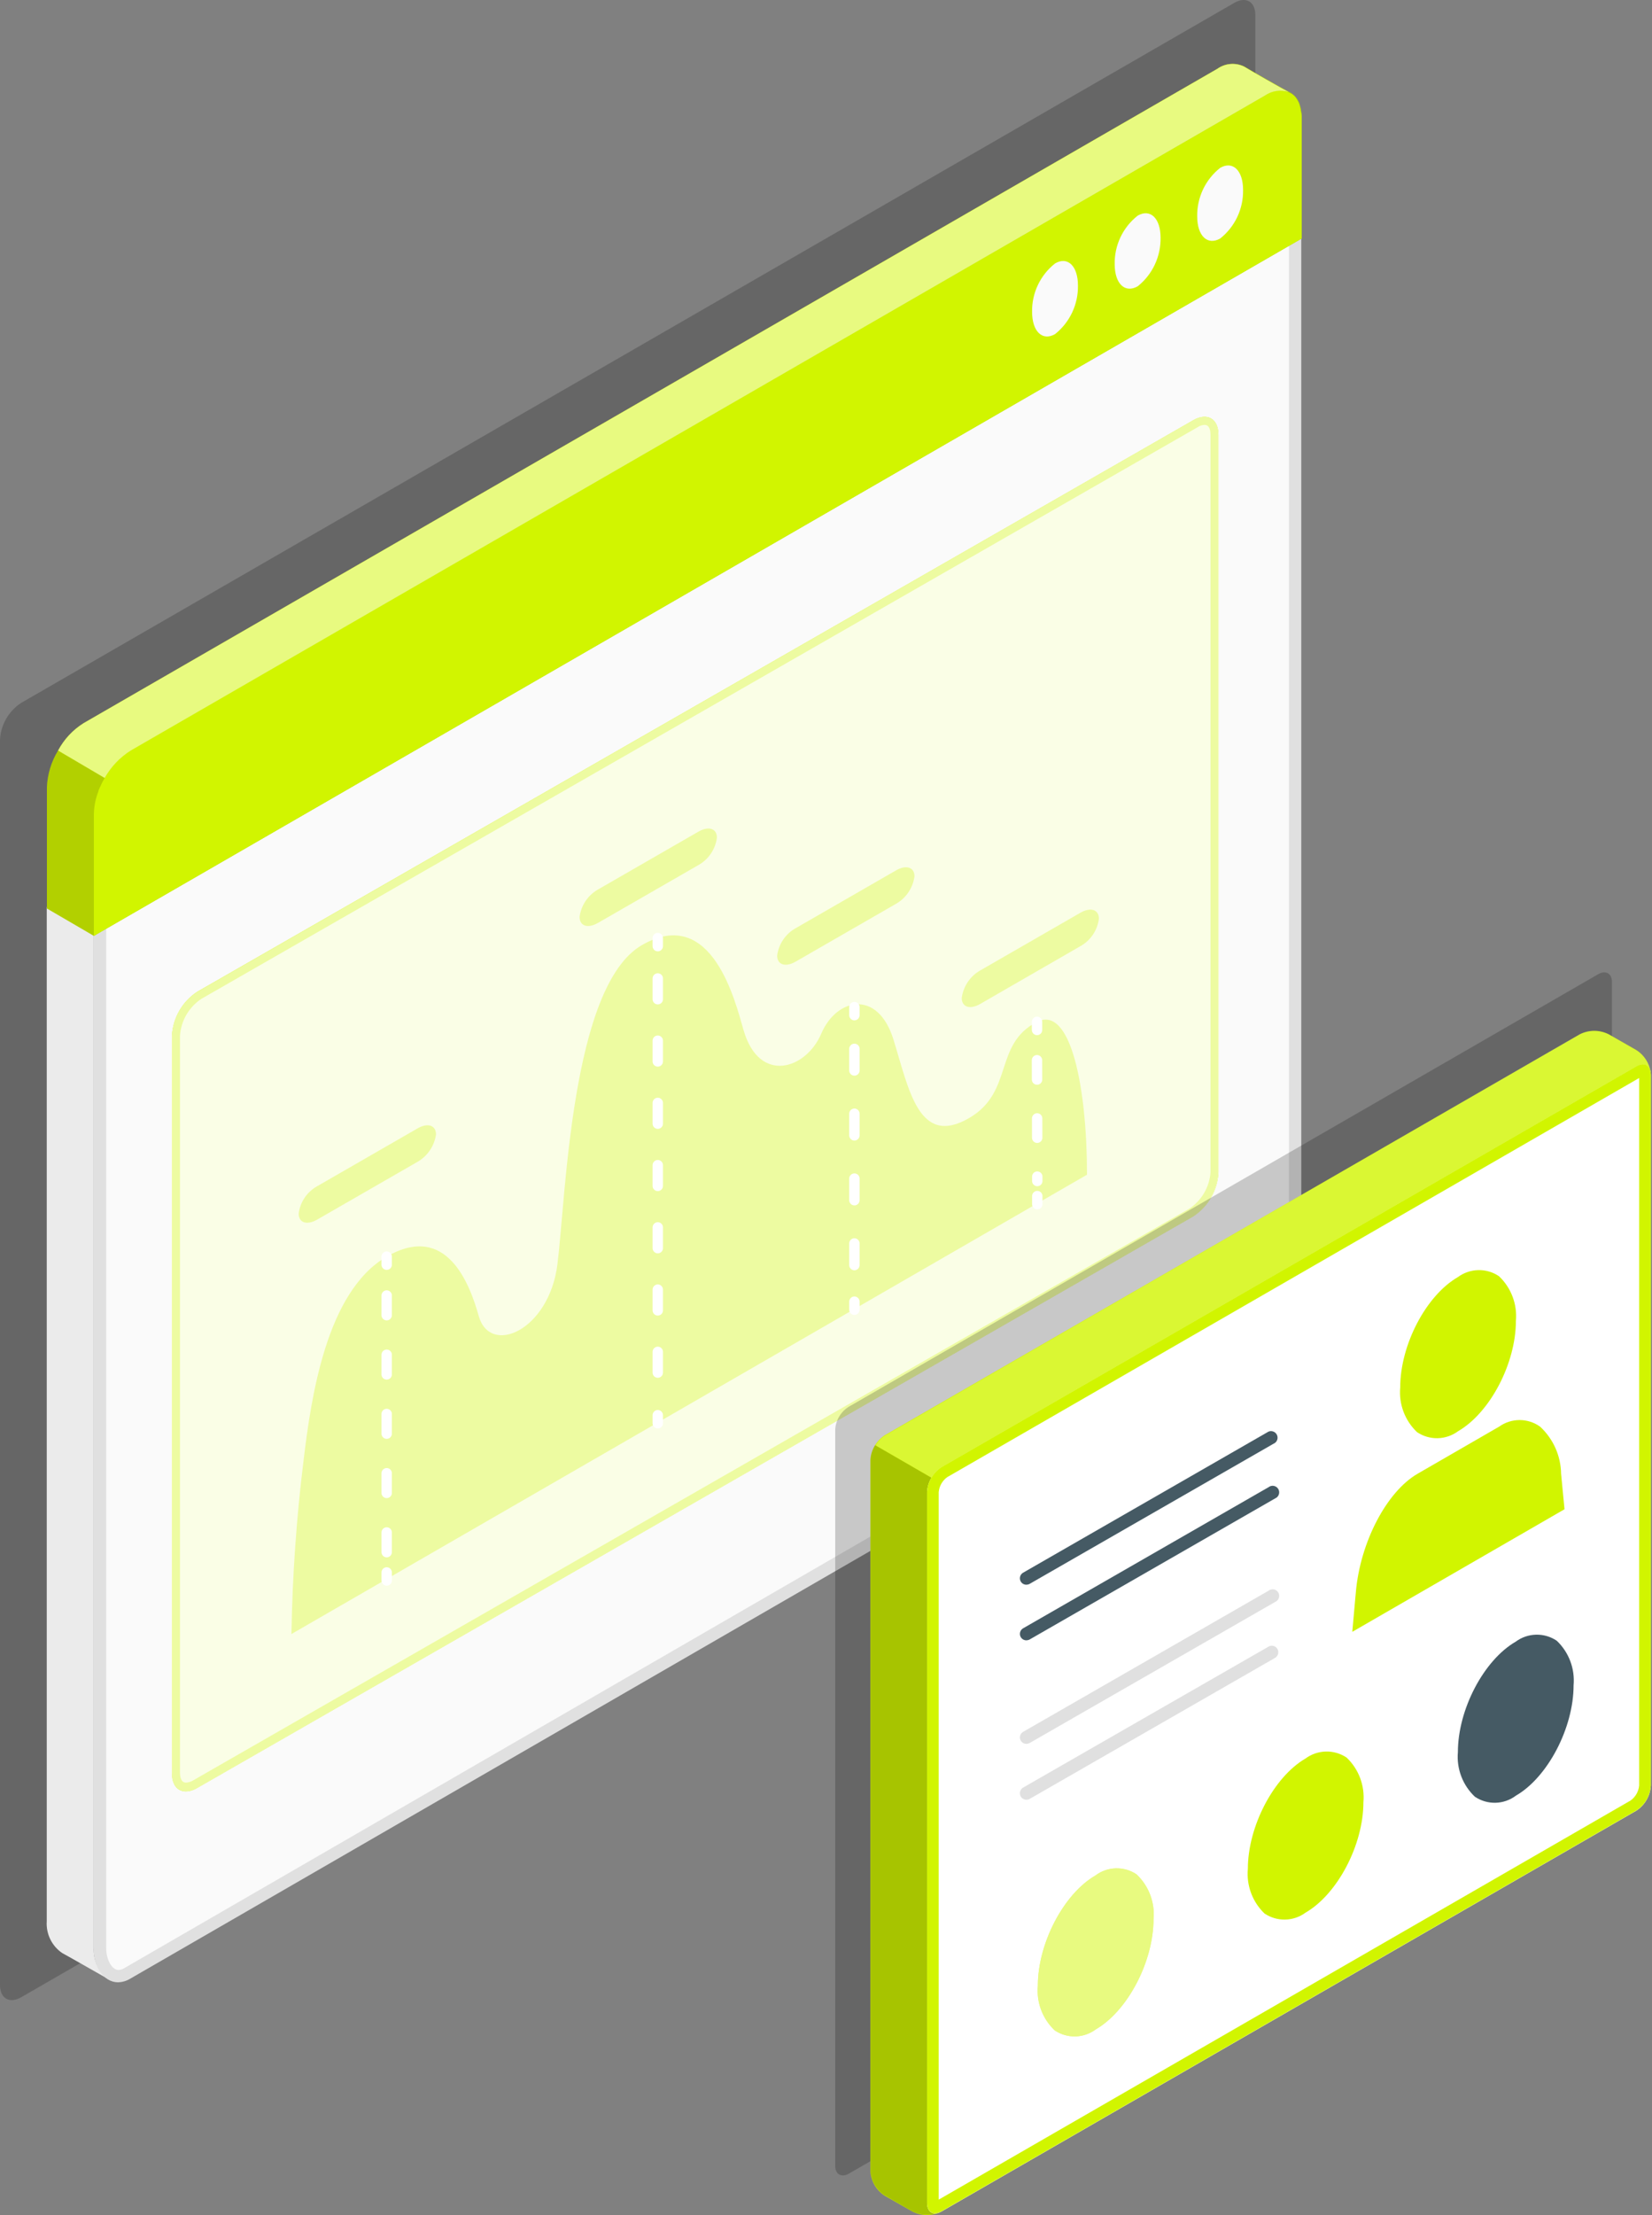 <?xml version="1.0" encoding="UTF-8"?> <svg xmlns="http://www.w3.org/2000/svg" width="94" height="126" viewBox="0 0 94 126" fill="none"><rect x="0" y="0" width="94" height="126" fill="#808080" stroke="none"/><g opacity="0.2"><path d="M1.215 39.977L70.222 0.168C70.892 -0.222 71.43 0.09 71.43 0.861V71.707C71.406 72.127 71.284 72.536 71.072 72.9C70.861 73.264 70.567 73.573 70.214 73.802L1.207 113.611C0.537 113.993 -0 113.681 -0 112.91V42.072C0.022 41.652 0.144 41.243 0.356 40.878C0.567 40.514 0.861 40.205 1.215 39.977Z" fill="black"></path></g><path d="M6.742 112.396C6.925 112.393 7.103 112.339 7.256 112.24L71.799 74.94C72.355 74.575 72.817 74.086 73.15 73.511C73.483 72.936 73.677 72.292 73.716 71.629V6.642C73.716 5.925 73.42 5.496 72.937 5.496C72.66 5.506 72.391 5.59 72.158 5.738L7.607 42.999C7.053 43.367 6.592 43.858 6.26 44.434C5.928 45.01 5.733 45.654 5.69 46.318V110.799C5.682 111.213 5.799 111.62 6.025 111.967C6.1 112.092 6.205 112.197 6.33 112.272C6.455 112.347 6.596 112.389 6.742 112.396Z" fill="#FAFAFA"></path><path d="M3.548 111.102C3.774 111.219 5.395 112.146 6.111 112.551C5.853 112.341 5.647 112.073 5.512 111.768C5.377 111.464 5.315 111.131 5.332 110.799V53.15L2.66 51.592V109.287C2.636 109.641 2.705 109.995 2.861 110.314C3.017 110.633 3.254 110.905 3.548 111.102Z" fill="#EBEBEB"></path><path d="M72.914 5.855C72.707 5.865 72.505 5.929 72.33 6.042L7.787 43.326C7.283 43.658 6.863 44.102 6.56 44.624C6.257 45.146 6.08 45.731 6.042 46.333V110.814C6.042 111.476 6.369 112.061 6.743 112.061C6.862 112.053 6.977 112.016 7.078 111.952L71.606 74.636C72.108 74.303 72.526 73.858 72.828 73.337C73.129 72.815 73.306 72.23 73.343 71.629V6.641C73.343 6.345 73.281 5.862 72.891 5.862M72.891 5.154C73.576 5.154 74.044 5.699 74.044 6.649V71.636C74.001 72.361 73.79 73.065 73.428 73.694C73.065 74.323 72.561 74.859 71.956 75.259L7.405 112.559C7.197 112.684 6.962 112.753 6.72 112.762C5.902 112.762 5.317 111.866 5.317 110.806V46.318C5.36 45.593 5.571 44.889 5.934 44.26C6.296 43.631 6.8 43.096 7.405 42.695L71.98 5.434C72.26 5.258 72.583 5.158 72.914 5.146L72.891 5.154Z" fill="#E0E0E0"></path><path d="M74.067 6.595V13.567L5.341 53.236L2.669 51.678V44.799C2.696 44.058 2.913 43.336 3.3 42.703C3.641 42.066 4.143 41.528 4.757 41.145L69.269 3.915C69.492 3.753 69.756 3.656 70.031 3.636C70.306 3.615 70.582 3.671 70.827 3.798C71.208 4.032 73.039 5.076 73.413 5.263C73.471 5.29 73.523 5.327 73.569 5.372C73.632 5.42 73.689 5.475 73.74 5.535C73.79 5.601 73.835 5.672 73.873 5.746C73.92 5.825 73.954 5.912 73.974 6.003C74.004 6.094 74.025 6.188 74.036 6.283C74.056 6.386 74.066 6.49 74.067 6.595Z" fill="#D1F500"></path><path opacity="0.15" d="M74.067 6.595V13.567L5.341 53.236L2.669 51.678V44.799C2.696 44.058 2.913 43.336 3.3 42.703C3.641 42.066 4.143 41.528 4.757 41.145L69.269 3.915C69.492 3.753 69.756 3.656 70.031 3.636C70.306 3.615 70.582 3.671 70.827 3.798C71.208 4.032 73.039 5.076 73.413 5.263C73.471 5.29 73.523 5.327 73.569 5.372C73.632 5.42 73.689 5.475 73.74 5.535C73.79 5.601 73.835 5.672 73.873 5.746C73.92 5.825 73.954 5.912 73.974 6.003C74.004 6.094 74.025 6.188 74.036 6.283C74.056 6.386 74.066 6.49 74.067 6.595Z" fill="black"></path><path d="M74.067 6.595V13.567L5.341 53.236V46.318C5.349 45.872 5.436 45.432 5.598 45.017C5.598 44.947 5.645 44.877 5.676 44.806C5.761 44.612 5.857 44.422 5.964 44.238C6.309 43.598 6.817 43.061 7.436 42.68L71.98 5.434C72.203 5.268 72.471 5.173 72.749 5.162C73.027 5.15 73.302 5.224 73.538 5.372C73.6 5.42 73.658 5.475 73.709 5.535C73.759 5.601 73.804 5.672 73.841 5.746C73.889 5.825 73.923 5.912 73.943 6.003C73.973 6.094 73.993 6.188 74.005 6.283C74.035 6.385 74.056 6.489 74.067 6.595Z" fill="#D1F500"></path><path d="M60.035 14.985C59.619 15.312 59.284 15.732 59.057 16.21C58.83 16.689 58.717 17.213 58.727 17.743C58.727 18.857 59.311 19.418 60.035 19.005C60.45 18.674 60.782 18.253 61.008 17.774C61.233 17.294 61.346 16.769 61.336 16.239C61.336 15.133 60.752 14.564 60.035 14.985Z" fill="#FAFAFA"></path><path d="M64.736 12.266C64.318 12.594 63.983 13.015 63.755 13.495C63.528 13.975 63.416 14.501 63.427 15.032C63.427 16.138 64.011 16.699 64.736 16.286C65.15 15.955 65.483 15.534 65.708 15.055C65.934 14.575 66.046 14.05 66.037 13.52C66.037 12.414 65.452 11.853 64.736 12.266Z" fill="#FAFAFA"></path><path d="M69.431 9.547C69.014 9.876 68.679 10.297 68.452 10.777C68.225 11.257 68.112 11.782 68.122 12.313C68.122 13.419 68.706 13.98 69.431 13.567C69.846 13.237 70.179 12.816 70.405 12.337C70.63 11.857 70.742 11.332 70.732 10.802C70.732 9.695 70.147 9.134 69.431 9.547Z" fill="#FAFAFA"></path><path d="M71.98 5.434L7.436 42.695C6.821 43.083 6.312 43.619 5.956 44.253L3.307 42.695C3.645 42.057 4.144 41.52 4.756 41.137L69.268 3.915C69.487 3.76 69.744 3.666 70.011 3.644C70.278 3.622 70.546 3.673 70.787 3.79C71.162 4.024 72.899 5.013 73.343 5.247C73.117 5.167 72.876 5.143 72.638 5.175C72.401 5.208 72.175 5.296 71.98 5.434Z" fill="#D1F500"></path><g opacity="0.5"><path d="M71.98 5.434L7.437 42.695C6.822 43.083 6.313 43.619 5.957 44.254L3.308 42.695C3.645 42.057 4.145 41.52 4.757 41.137L69.269 3.915C69.488 3.76 69.745 3.667 70.012 3.645C70.279 3.623 70.547 3.673 70.788 3.79C71.162 4.024 72.9 5.013 73.344 5.247C73.118 5.168 72.877 5.143 72.639 5.176C72.402 5.208 72.176 5.297 71.98 5.434Z" fill="white"></path></g><path d="M11.221 56.422L67.896 23.905C68.675 23.445 69.337 23.819 69.337 24.739V66.698C69.309 67.197 69.164 67.683 68.914 68.116C68.664 68.549 68.315 68.917 67.896 69.191L11.221 101.707C10.442 102.167 9.78 101.793 9.78 100.874V58.907C9.809 58.409 9.955 57.925 10.205 57.493C10.455 57.062 10.803 56.695 11.221 56.422Z" fill="#D1F500"></path><path opacity="0.9" d="M11.221 56.422L67.896 23.905C68.675 23.445 69.337 23.819 69.337 24.739V66.698C69.309 67.197 69.164 67.683 68.914 68.116C68.664 68.549 68.315 68.917 67.896 69.191L11.221 101.707C10.442 102.167 9.78 101.793 9.78 100.874V58.907C9.809 58.409 9.955 57.925 10.205 57.493C10.455 57.062 10.803 56.695 11.221 56.422Z" fill="white"></path><g opacity="0.3"><path d="M68.544 24.17C68.396 24.176 68.253 24.225 68.131 24.31L11.457 56.819C11.106 57.053 10.814 57.364 10.603 57.729C10.392 58.094 10.268 58.502 10.241 58.923V100.835C10.241 101.045 10.288 101.403 10.584 101.403C10.73 101.395 10.873 101.349 10.997 101.271L67.672 68.754C68.016 68.526 68.304 68.222 68.513 67.865C68.722 67.509 68.847 67.109 68.879 66.697V24.738C68.879 24.528 68.84 24.17 68.544 24.17ZM68.544 23.71C69.019 23.71 69.323 24.092 69.323 24.738V66.697C69.296 67.197 69.151 67.683 68.9 68.116C68.65 68.549 68.301 68.917 67.882 69.19L11.207 101.707C11.015 101.828 10.795 101.895 10.568 101.902C10.093 101.902 9.789 101.528 9.789 100.874V58.907C9.816 58.406 9.961 57.919 10.211 57.485C10.462 57.05 10.811 56.681 11.23 56.406L67.898 23.905C68.093 23.785 68.316 23.718 68.544 23.71Z" fill="#D1F500"></path></g><g opacity="0.3"><path d="M16.582 92.951C16.637 89.643 16.868 86.341 17.275 83.057C17.704 79.489 18.568 73.468 22.004 71.481C25.439 69.494 26.74 73.086 27.239 74.854C27.878 77.152 31.243 75.695 31.718 71.917C32.194 68.139 32.498 56.095 36.517 53.766C40.537 51.436 41.854 57.045 42.313 58.611C43.209 61.681 45.866 60.831 46.73 58.798C47.595 56.765 49.948 56.266 50.836 59.125C51.724 61.984 52.277 65.28 55.16 63.589C57.691 62.109 56.531 59.406 58.992 58.136C60.948 57.123 61.852 61.946 61.852 66.822L16.582 92.951Z" fill="#D1F500"></path><path d="M16.994 69.035C16.994 69.556 17.461 69.712 18.046 69.377L23.756 66.09C24.038 65.928 24.28 65.703 24.462 65.433C24.645 65.163 24.763 64.855 24.808 64.532C24.808 64.002 24.332 63.854 23.756 64.189L18.046 67.477C17.761 67.636 17.517 67.86 17.334 68.13C17.152 68.401 17.035 68.711 16.994 69.035Z" fill="#D1F500"></path><path d="M32.979 52.153C32.979 52.683 33.447 52.831 34.031 52.496L39.741 49.208C40.026 49.049 40.27 48.825 40.452 48.554C40.635 48.284 40.752 47.974 40.793 47.65C40.793 47.128 40.325 46.972 39.741 47.307L34.031 50.595C33.747 50.755 33.504 50.98 33.321 51.25C33.139 51.52 33.022 51.83 32.979 52.153Z" fill="#D1F500"></path><path d="M44.221 54.358C44.221 54.88 44.689 55.036 45.273 54.701L50.983 51.413C51.266 51.251 51.508 51.027 51.691 50.757C51.873 50.486 51.991 50.178 52.035 49.855C52.035 49.325 51.56 49.177 50.983 49.512L45.273 52.8C44.988 52.959 44.745 53.183 44.562 53.454C44.379 53.724 44.263 54.034 44.221 54.358Z" fill="#D1F500"></path><path d="M54.723 56.765C54.723 57.295 55.199 57.443 55.775 57.108L61.478 53.82C61.763 53.661 62.006 53.437 62.189 53.166C62.371 52.895 62.488 52.586 62.529 52.262C62.529 51.74 62.062 51.584 61.478 51.919L55.767 55.207C55.486 55.369 55.245 55.594 55.064 55.864C54.883 56.135 54.767 56.443 54.723 56.765Z" fill="#D1F500"></path></g><path d="M22.003 71.481V71.941" stroke="white" stroke-width="0.59" stroke-linecap="round" stroke-linejoin="round"></path><path d="M22.003 73.693V88.573" stroke="white" stroke-width="0.59" stroke-linecap="round" stroke-linejoin="round" stroke-dasharray="1.12 2.25"></path><path d="M22.003 89.446V89.905" stroke="white" stroke-width="0.59" stroke-linecap="round" stroke-linejoin="round"></path><path d="M48.616 57.287V57.746" stroke="white" stroke-width="0.59" stroke-linecap="round" stroke-linejoin="round"></path><path d="M48.616 59.663V73.086" stroke="white" stroke-width="0.59" stroke-linecap="round" stroke-linejoin="round" stroke-dasharray="1.23 2.46"></path><path d="M48.616 74.044V74.504" stroke="white" stroke-width="0.59" stroke-linecap="round" stroke-linejoin="round"></path><path d="M59.008 58.128V58.588" stroke="white" stroke-width="0.59" stroke-linecap="round" stroke-linejoin="round"></path><path d="M59.006 60.31L59.022 67.181" stroke="white" stroke-width="0.59" stroke-linecap="round" stroke-linejoin="round" stroke-dasharray="1.1 2.21"></path><path d="M59.022 68.037V68.497" stroke="white" stroke-width="0.59" stroke-linecap="round" stroke-linejoin="round"></path><path d="M37.428 53.361V53.82" stroke="white" stroke-width="0.59" stroke-linecap="round" stroke-linejoin="round"></path><path d="M37.428 55.659V79.583" stroke="white" stroke-width="0.59" stroke-linecap="round" stroke-linejoin="round" stroke-dasharray="1.18 2.36"></path><path d="M37.428 80.502V80.962" stroke="white" stroke-width="0.59" stroke-linecap="round" stroke-linejoin="round"></path><g opacity="0.2"><path d="M48.304 80.017L90.941 55.415C91.354 55.174 91.72 55.369 91.72 55.844V97.733C91.701 97.994 91.621 98.248 91.486 98.473C91.35 98.698 91.164 98.887 90.941 99.026L48.304 123.643C47.891 123.885 47.525 123.69 47.525 123.215V81.311C47.541 81.048 47.621 80.794 47.757 80.569C47.892 80.344 48.08 80.154 48.304 80.017Z" fill="black"></path></g><path d="M89.88 58.843L50.351 81.638C50.111 81.793 49.911 82.004 49.767 82.251C49.624 82.499 49.541 82.777 49.526 83.063V123.495C49.541 123.781 49.624 124.059 49.769 124.306C49.914 124.553 50.117 124.761 50.359 124.913L51.917 125.801C52.173 125.932 52.456 126 52.743 126C53.03 126 53.313 125.932 53.569 125.801L93.105 102.999C93.345 102.843 93.545 102.633 93.689 102.385C93.832 102.137 93.915 101.859 93.931 101.573V61.141C93.916 60.855 93.832 60.577 93.687 60.331C93.542 60.084 93.34 59.876 93.097 59.723L91.539 58.835C91.282 58.705 90.997 58.637 90.708 58.638C90.42 58.64 90.136 58.71 89.88 58.843Z" fill="#D1F500"></path><path opacity="0.2" d="M53.575 125.794C53.318 125.918 53.035 125.983 52.749 125.983C52.463 125.983 52.181 125.918 51.924 125.794L50.365 124.898C50.123 124.746 49.921 124.537 49.776 124.291C49.631 124.044 49.547 123.766 49.532 123.48V83.048C49.542 82.749 49.634 82.458 49.797 82.207L52.999 84.061C52.855 84.297 52.773 84.564 52.757 84.84V125.272C52.749 125.801 53.092 126.074 53.575 125.794Z" fill="black"></path><g opacity="0.2"><path d="M93.931 60.993C93.868 60.572 93.533 60.425 93.152 60.666L53.623 83.461C53.38 83.614 53.179 83.825 53.039 84.076L49.83 82.222C49.967 81.982 50.162 81.781 50.398 81.638L89.88 58.835C90.136 58.708 90.419 58.642 90.705 58.642C90.992 58.642 91.275 58.708 91.531 58.835L93.089 59.731C93.314 59.867 93.505 60.05 93.651 60.268C93.796 60.486 93.892 60.734 93.931 60.993Z" fill="white"></path></g><path d="M93.105 60.666L53.577 83.461C53.336 83.616 53.136 83.827 52.993 84.074C52.849 84.322 52.766 84.6 52.751 84.886V125.318C52.751 125.848 53.125 126.058 53.577 125.794L93.105 102.999C93.345 102.843 93.545 102.633 93.689 102.385C93.832 102.137 93.915 101.859 93.931 101.573V61.141C93.931 60.612 93.557 60.401 93.105 60.666Z" fill="white"></path><path d="M93.269 61.321L53.904 84.022C53.765 84.12 53.649 84.248 53.564 84.396C53.479 84.544 53.428 84.709 53.413 84.879V125.124L92.778 102.422C92.917 102.324 93.033 102.196 93.117 102.048C93.202 101.9 93.254 101.735 93.269 101.566V61.321ZM93.471 60.541C93.744 60.541 93.931 60.76 93.931 61.134V101.566C93.915 101.851 93.832 102.13 93.689 102.377C93.545 102.625 93.345 102.836 93.105 102.991L53.577 125.786C53.466 125.855 53.34 125.895 53.211 125.903C52.938 125.903 52.751 125.684 52.751 125.311V84.879C52.766 84.593 52.849 84.314 52.993 84.067C53.136 83.819 53.336 83.609 53.577 83.453L93.105 60.658C93.215 60.589 93.341 60.549 93.471 60.541Z" fill="#D1F500"></path><path d="M79.673 78.927C79.673 76.504 81.138 73.699 82.953 72.647C83.289 72.398 83.694 72.259 84.113 72.249C84.531 72.239 84.942 72.359 85.29 72.593C85.632 72.916 85.897 73.312 86.064 73.752C86.232 74.192 86.297 74.664 86.256 75.133C86.256 77.555 84.784 80.36 82.968 81.412C82.632 81.661 82.227 81.8 81.808 81.81C81.39 81.82 80.979 81.7 80.631 81.466C80.29 81.143 80.027 80.746 79.861 80.306C79.695 79.866 79.631 79.395 79.673 78.927ZM89.022 85.852L76.946 92.825L77.149 90.565C77.398 87.722 78.902 84.847 80.67 83.827L85.298 81.155C85.638 80.91 86.047 80.778 86.466 80.778C86.886 80.778 87.294 80.91 87.635 81.155C88.004 81.497 88.301 81.912 88.506 82.372C88.711 82.833 88.82 83.33 88.827 83.835L89.022 85.852Z" fill="#D1F500"></path><path d="M82.955 99.665C82.955 97.242 84.428 94.437 86.243 93.386C86.579 93.136 86.984 92.997 87.403 92.987C87.821 92.977 88.233 93.097 88.58 93.331C88.921 93.655 89.184 94.051 89.35 94.491C89.516 94.931 89.58 95.403 89.538 95.871C89.538 98.286 88.066 101.098 86.258 102.142C85.924 102.395 85.519 102.537 85.1 102.548C84.681 102.559 84.269 102.439 83.921 102.204C83.579 101.881 83.314 101.485 83.147 101.045C82.98 100.605 82.914 100.133 82.955 99.665Z" fill="#455A64"></path><path d="M71.004 106.31C71.004 103.887 72.477 101.083 74.284 100.031C74.621 99.782 75.026 99.644 75.444 99.634C75.862 99.624 76.273 99.744 76.621 99.976C76.962 100.3 77.225 100.696 77.391 101.136C77.557 101.576 77.621 102.048 77.579 102.516C77.579 104.939 76.107 107.743 74.292 108.795C73.956 109.044 73.55 109.184 73.132 109.193C72.713 109.203 72.302 109.083 71.955 108.85C71.615 108.525 71.353 108.128 71.189 107.688C71.024 107.249 70.961 106.777 71.004 106.31Z" fill="#D1F500"></path><path d="M59.054 112.955C59.054 110.54 60.526 107.728 62.333 106.684C62.668 106.431 63.073 106.289 63.492 106.278C63.911 106.267 64.323 106.387 64.671 106.621C65.013 106.944 65.278 107.341 65.445 107.78C65.612 108.22 65.678 108.692 65.636 109.161C65.636 111.584 64.164 114.388 62.349 115.44C62.013 115.69 61.608 115.829 61.189 115.839C60.77 115.848 60.359 115.728 60.012 115.495C59.671 115.171 59.408 114.774 59.242 114.335C59.076 113.895 59.011 113.423 59.054 112.955Z" fill="#D1F500"></path><path opacity="0.5" d="M59.054 112.955C59.054 110.54 60.526 107.728 62.333 106.684C62.668 106.431 63.073 106.289 63.492 106.278C63.911 106.267 64.323 106.387 64.671 106.621C65.013 106.944 65.278 107.341 65.445 107.78C65.612 108.22 65.678 108.692 65.636 109.161C65.636 111.584 64.164 114.388 62.349 115.44C62.013 115.69 61.608 115.829 61.189 115.839C60.77 115.848 60.359 115.728 60.012 115.495C59.671 115.171 59.408 114.774 59.242 114.335C59.076 113.895 59.011 113.423 59.054 112.955Z" fill="white"></path><path d="M58.398 90.145C58.317 90.145 58.239 90.118 58.175 90.069C58.11 90.019 58.064 89.95 58.044 89.871C58.023 89.793 58.03 89.71 58.061 89.635C58.093 89.561 58.148 89.499 58.219 89.459L72.18 81.435C72.263 81.401 72.356 81.399 72.441 81.428C72.526 81.457 72.598 81.515 72.643 81.593C72.689 81.67 72.704 81.762 72.688 81.85C72.671 81.939 72.624 82.018 72.553 82.074L58.585 90.098C58.528 90.128 58.464 90.144 58.398 90.145Z" fill="#455A64"></path><path d="M58.399 93.308C58.318 93.308 58.239 93.281 58.175 93.231C58.111 93.182 58.065 93.113 58.044 93.034C58.024 92.956 58.03 92.873 58.062 92.798C58.094 92.724 58.149 92.662 58.22 92.622L72.18 84.598C72.222 84.565 72.271 84.541 72.323 84.528C72.375 84.515 72.429 84.513 72.482 84.523C72.534 84.533 72.584 84.554 72.628 84.585C72.672 84.615 72.709 84.655 72.736 84.702C72.763 84.748 72.78 84.799 72.785 84.853C72.791 84.906 72.784 84.96 72.767 85.011C72.75 85.062 72.722 85.108 72.685 85.147C72.648 85.186 72.604 85.217 72.554 85.237L58.586 93.261C58.528 93.291 58.464 93.307 58.399 93.308Z" fill="#455A64"></path><path d="M58.399 99.197C58.318 99.197 58.239 99.17 58.175 99.121C58.111 99.071 58.065 99.002 58.044 98.924C58.024 98.845 58.03 98.762 58.062 98.688C58.094 98.613 58.149 98.551 58.22 98.512L72.18 90.487C72.222 90.454 72.271 90.43 72.323 90.417C72.375 90.404 72.429 90.403 72.482 90.412C72.534 90.422 72.584 90.443 72.628 90.474C72.672 90.505 72.709 90.545 72.736 90.591C72.763 90.637 72.78 90.689 72.785 90.742C72.791 90.796 72.784 90.85 72.767 90.9C72.75 90.951 72.722 90.998 72.685 91.037C72.648 91.076 72.604 91.106 72.554 91.126L58.586 99.15C58.528 99.18 58.464 99.197 58.399 99.197Z" fill="#E0E0E0"></path><path d="M58.4 102.376C58.335 102.374 58.272 102.356 58.216 102.323C58.16 102.291 58.113 102.244 58.08 102.189C58.032 102.103 58.02 102.001 58.046 101.907C58.072 101.812 58.135 101.731 58.22 101.682L72.181 93.666C72.222 93.641 72.269 93.624 72.317 93.618C72.365 93.611 72.415 93.613 72.462 93.626C72.509 93.638 72.553 93.66 72.592 93.689C72.63 93.719 72.663 93.756 72.687 93.798C72.736 93.883 72.749 93.984 72.724 94.079C72.699 94.173 72.638 94.254 72.555 94.305L58.587 102.329C58.529 102.359 58.465 102.375 58.4 102.376Z" fill="#E0E0E0"></path></svg> 